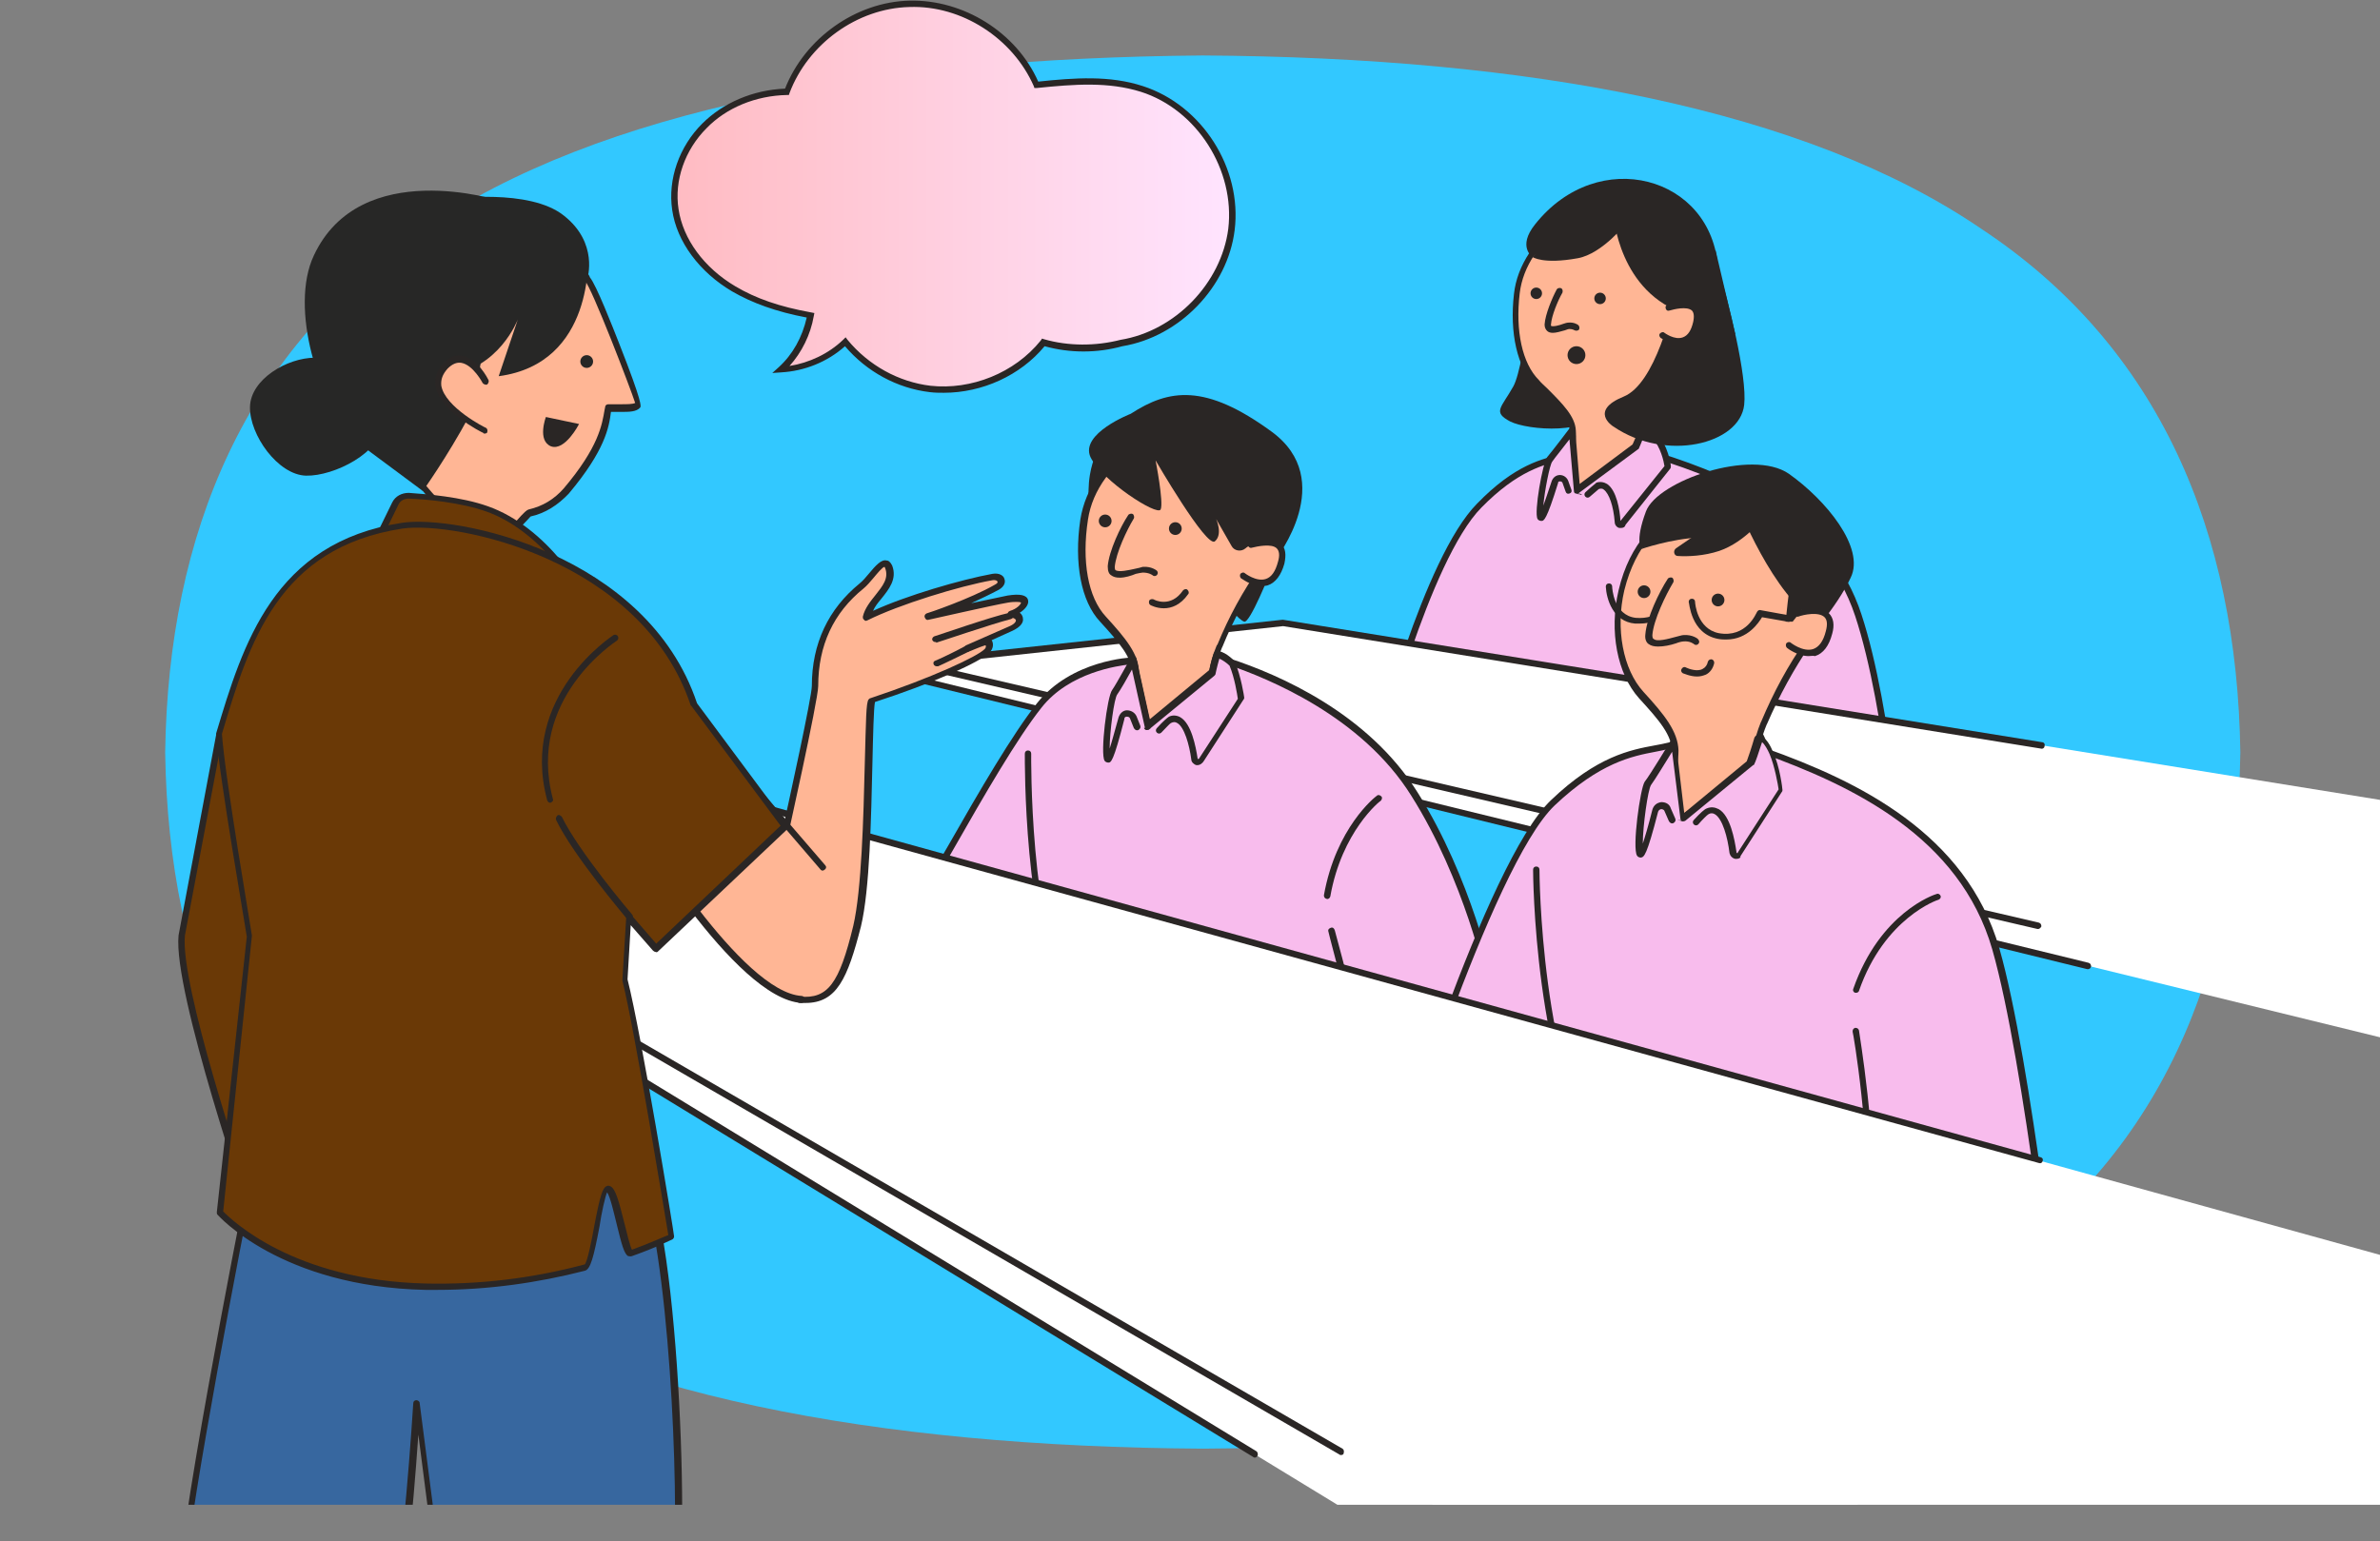 <?xml version="1.0" encoding="utf-8"?>
<!-- Generator: Adobe Illustrator 27.7.0, SVG Export Plug-In . SVG Version: 6.00 Build 0)  -->
<svg version="1.1" id="レイヤー_1" xmlns="http://www.w3.org/2000/svg" xmlns:xlink="http://www.w3.org/1999/xlink" x="0px"
	 y="0px" viewBox="0 0 373.2 241.7" style="enable-background:new 0 0 373.2 241.7;" xml:space="preserve">
<rect x="0" y="0" width="373.2" height="241.7" fill="#808080" stroke="none"/>
<style type="text/css">
	.ドロップシャドウ{fill:none;}
	.光彩_x0020_外側_x0020_5_x0020_pt{fill:none;}
	.青のネオン{fill:none;stroke:#8AACDA;stroke-width:7;stroke-linecap:round;stroke-linejoin:round;}
	.クロムハイライト{fill:url(#SVGID_1_);stroke:#FFFFFF;stroke-width:0.363;stroke-miterlimit:1;}
	.ジャイブ_GS{fill:#FFDD00;}
	.Alyssa_GS{fill:#A6D0E4;}
	.st0{fill:#32C8FF;}
	.st1{clip-path:url(#SVGID_00000161618198993990612360000014905006517976307609_);}
	.st2{fill:#F8BCED;}
	.st3{fill:#2A2625;}
	.st4{fill:#FFB695;}
	.st5{fill:#FFFFFF;}
	.st6{fill:#37679F;}
	.st7{fill:#6A3906;}
	.st8{fill:#272726;}
	.st9{fill:url(#SVGID_00000062892377577932612390000010096693189006860210_);}
</style>
<linearGradient id="SVGID_1_" gradientUnits="userSpaceOnUse" x1="-770.75" y1="-422.25" x2="-770.75" y2="-423.25">
	<stop  offset="0" style="stop-color:#656565"/>
	<stop  offset="0.618" style="stop-color:#1B1B1B"/>
	<stop  offset="0.629" style="stop-color:#545454"/>
	<stop  offset="0.983" style="stop-color:#3E3E3E"/>
</linearGradient>
<g>
	<path class="st0" d="M351.3,118c-0.5,34.4-12.6,63.5-40.6,82c-27.5,18.8-70.9,26.9-122.1,27.2c-51.2-0.3-94.6-8.4-122.1-27.2
		c-28-18.5-40.1-47.6-40.6-82c0.5-34.4,12.6-63.5,40.6-82C93.9,17.2,137.4,9.1,188.6,8.7c51.2,0.3,94.6,8.4,122.1,27.2
		C338.7,54.4,350.8,83.6,351.3,118z"/>
	<g>
		<defs>
			<rect id="SVGID_00000067214471805056735210000006364938612468019875_" x="-17.2" y="0.6" width="390.5" height="235.4"/>
		</defs>
		<clipPath id="SVGID_00000130642565054117272480000014330134338356443564_">
			<use xlink:href="#SVGID_00000067214471805056735210000006364938612468019875_"  style="overflow:visible;"/>
		</clipPath>
		<g style="clip-path:url(#SVGID_00000130642565054117272480000014330134338356443564_);">
			<g>
				<g>
					<path class="st2" d="M215.9,118.2c0,0,7.8-30.5,16.2-39s13.7-6.9,16.6-8.8s11.3-4.4,11,0.9c12.3,3.9,26.9,10.1,31.9,25.2
						c4.9,15.1,6.8,41.7,6.8,41.7"/>
					<path class="st3" d="M298.2,138.7c-0.3,0-0.5-0.2-0.5-0.5c0-0.3-1.9-26.8-6.8-41.6c-4.9-14.8-19.4-21-31.6-24.8
						c-0.2-0.1-0.4-0.3-0.3-0.5c0.1-1.1-0.2-1.8-1-2.2c-2.1-1.2-7.2,0.4-9.2,1.8c-1,0.6-2.1,0.9-3.5,1.2c-3.1,0.7-7.3,1.7-13,7.5
						c-8.2,8.3-15.9,38.5-16,38.8c-0.1,0.3-0.3,0.4-0.6,0.4c-0.3-0.1-0.4-0.3-0.4-0.6c0.3-1.2,7.9-30.7,16.3-39.2
						c5.9-6.1,10.3-7.1,13.5-7.8c1.3-0.3,2.4-0.5,3.2-1.1c2.3-1.5,7.6-3.3,10.3-1.8c0.7,0.4,1.4,1.2,1.5,2.7
						c12.3,3.9,26.9,10.3,31.8,25.4c4.9,14.9,6.8,41.6,6.8,41.9C298.8,138.4,298.6,138.7,298.2,138.7
						C298.3,138.7,298.3,138.7,298.2,138.7z"/>
				</g>
				<path class="st3" d="M241.1,38c0,0-1.9,19.2-3.8,22.6c-1.9,3.4-3.3,4-0.5,5.5c2.8,1.4,12.7,2.2,14.5-2.1
					C253,59.7,241.1,38,241.1,38z"/>
				<g>
					<g>
						<path class="st4" d="M245.7,34.1c-3.3,2.4-7.3,6.4-7.9,11.9c-0.6,5.5,0.3,11.1,3.2,14c2.9,3,5.5,5.2,5.7,7.6c0,0,0,0,0,0.1
							c0.2,3.5-1.4,5.6,0.8,9.3c2.8-1.7,3.8-2.9,3.8-2.9c6.9,1.3,9.3-0.9,9.3-0.9s-5.5-3-2.9-9.9c0-0.1,0.1-0.1,0.1-0.2
							c1.4-3.9,3.3-7.6,5.5-11c1.4-2.2,3.1-5.5,3.4-8.9C267.1,37.2,257.7,25.3,245.7,34.1z"/>
						<path class="st3" d="M247.5,77.5c-0.2,0-0.3-0.1-0.4-0.2c-1.6-2.6-1.3-4.5-1.1-6.5c0.1-0.9,0.2-1.9,0.2-3
							c-0.1-1.9-1.9-3.7-4.2-6c-0.4-0.4-0.9-0.9-1.3-1.3c-2.8-2.9-4-8.3-3.3-14.4c0.5-4.5,3.3-8.7,8.1-12.2l0,0
							c4.9-3.6,10.1-4.2,14.6-1.7c4.7,2.6,7.4,7.9,7.1,11.2c-0.3,3.5-2,6.9-3.5,9.1c-2.2,3.4-4,7-5.4,10.9l-0.1,0.2
							c-2.4,6.4,2.5,9.1,2.7,9.3c0.1,0.1,0.2,0.2,0.3,0.4c0,0.2,0,0.3-0.2,0.4c-0.1,0.1-2.6,2.3-9.4,1.1c-0.4,0.4-1.5,1.4-3.7,2.8
							C247.7,77.5,247.6,77.5,247.5,77.5z M254.2,31.5c-2.4,0-5.1,0.8-8.2,3l0,0c-4.6,3.4-7.2,7.3-7.7,11.5c-0.7,5.9,0.4,11,3,13.6
							c0.4,0.5,0.9,0.9,1.3,1.3c2.4,2.4,4.4,4.4,4.5,6.6c0.1,1.3-0.1,2.3-0.2,3.3c-0.2,1.8-0.4,3.4,0.7,5.4c1.9-1.2,2.9-2.1,3.2-2.4
							c0.2-0.2,0.3-0.3,0.6-0.3c4.7,0.9,7.2,0.1,8.3-0.5c-1.4-1.1-4.6-4.4-2.5-10l0.1-0.2c1.5-3.9,3.3-7.7,5.5-11.1
							c1.4-2.1,3.1-5.4,3.3-8.7c0.2-3.1-2.4-7.9-6.6-10.3C258.1,32.1,256.3,31.5,254.2,31.5z M245.7,34.1L245.7,34.1L245.7,34.1z"/>
					</g>
					<g>
						<path class="st4" d="M244.5,45.7c-0.7,1.1-1.8,3.7-1.9,5.2c-0.1,1.6,2.5,0.3,3.3,0.3s1.2,0.3,1.2,0.3"/>
						<path class="st3" d="M243.5,52.2c-0.4,0-0.7-0.1-0.9-0.3c-0.2-0.2-0.4-0.5-0.4-1c0.1-1.6,1.2-4.2,1.9-5.5
							c0.1-0.2,0.4-0.3,0.7-0.2c0.2,0.1,0.3,0.4,0.2,0.7c-0.7,1.2-1.7,3.6-1.8,5c0,0.1,0,0.2,0,0.2c0.3,0.2,1.4-0.1,1.9-0.3
							c0.3-0.1,0.6-0.2,0.8-0.2c0.9-0.1,1.5,0.3,1.6,0.4c0.2,0.2,0.2,0.5,0.1,0.7c-0.2,0.2-0.5,0.2-0.7,0.1c0,0-0.3-0.2-0.8-0.2
							c-0.2,0-0.4,0.1-0.7,0.2C244.7,52,244,52.2,243.5,52.2z"/>
					</g>
					<circle class="st3" cx="250.9" cy="46.8" r="0.9"/>
					<circle class="st3" cx="240.9" cy="46" r="0.9"/>
					<path class="st3" d="M255,36.2l-7-1.5l-7.7,5.6c0,0-2.4-1.6,0.4-5.1c9.9-12.5,27.8-7.6,28.7,6.9c-1.8,4.1-6.4,9.7-6.4,9.7
						s5.2-6.4,0.9-10.5S255,36.2,255,36.2z"/>
					<path class="st3" d="M253,33.7c0,0,0.8,12.3,11.5,15.6c0,0,3.9-6.1,3.1-8.2S253,33.7,253,33.7z"/>
					<path class="st3" d="M255.1,34.9c0,0-3.8,4.9-7.7,5.6c-5.5,1-7.1-0.2-7.1-0.2l9.6-9.2L255.1,34.9z"/>
				</g>
				<circle class="st3" cx="247.2" cy="55.7" r="1.4"/>
				<polygon class="st3" points="272.1,52.4 269,39.2 266.2,42.6 269.8,53.6 				"/>
				<g>
					<path class="st2" d="M246.1,77.1l-0.5-1.4c-0.3-0.8-1.4-0.8-1.7,0c-0.8,2.5-1.9,6-2.2,5.5c-0.4-0.7,0.8-8.3,1.5-9.1
						s3.5-4.5,3.5-4.5l0.8,9.4l9.2-6.8c0,0,0.8-1.8,1.2-3.1c0.9,0,1.6,1.4,1.6,1.4c1.7,1.8,2.1,4.8,2.1,4.8l-7,8.8
						c-0.3,0.4-0.9,0.2-0.9-0.2c-0.2-2.2-0.9-6.3-3.1-5.6c-0.3,0.1-1.6,1.4-1.6,1.4"/>
					<path class="st3" d="M254.2,82.8c-0.1,0-0.2,0-0.3,0c-0.4-0.1-0.7-0.5-0.7-0.9c-0.2-2.6-0.9-4.5-1.7-5.1
						c-0.2-0.2-0.5-0.2-0.8-0.1c-0.1,0.1-0.8,0.7-1.4,1.2c-0.2,0.2-0.5,0.2-0.7,0c-0.2-0.2-0.2-0.5,0-0.7c1.4-1.3,1.7-1.4,1.7-1.5
						c0.6-0.2,1.2-0.1,1.7,0.2c1.5,1,2,4.1,2.1,5.8l6.9-8.6c-0.1-0.7-0.6-3-1.9-4.4c0,0-0.1-0.1-0.1-0.1c-0.1-0.3-0.5-0.8-0.9-1
						c-0.5,1.3-1.1,2.7-1.1,2.7c0,0.1-0.1,0.1-0.2,0.2l-9.2,6.8c-0.1,0.1-0.3,0.1-0.5,0.1s-0.3-0.2-0.3-0.4l-0.7-8.1
						c-0.9,1.2-2.3,2.9-2.7,3.5c-0.4,0.5-1.2,4.6-1.4,6.9c0.3-0.8,0.7-2,1.3-3.8c0.2-0.6,0.7-1,1.3-1c0,0,0,0,0,0
						c0.6,0,1.1,0.4,1.3,0.9l0.5,1.4c0.1,0.3,0,0.5-0.3,0.6c-0.3,0.1-0.5,0-0.6-0.3l-0.5-1.4c-0.1-0.2-0.3-0.2-0.4-0.2
						c-0.1,0-0.3,0-0.3,0.3c-1.8,5.8-2.2,5.9-2.6,5.9c-0.2,0-0.5-0.1-0.6-0.3c-0.6-1,0.8-8.8,1.5-9.7c0.7-0.8,3.5-4.5,3.5-4.5
						c0.1-0.2,0.3-0.2,0.5-0.2c0.2,0.1,0.3,0.2,0.4,0.4l0.7,8.5l8.3-6.2c0.2-0.4,0.8-1.8,1.2-3c0.1-0.2,0.3-0.3,0.5-0.3
						c1.1,0,1.9,1.3,2.1,1.6c1.8,1.9,2.2,4.9,2.2,5.1c0,0.1,0,0.3-0.1,0.4l-7,8.8C254.8,82.7,254.5,82.8,254.2,82.8z"/>
				</g>
				<path class="st3" d="M265.5,41.1c1.8-0.6,3.4-1,3.9,0.8c1.6,5.3,4.6,17.1,4.1,21.6c-0.7,6.2-12.3,9-20.5,3.4
					c-0.2-0.1-3.8-2.5,1.6-4.7c4.9-2,7.7-13.5,8.7-18.5C263.5,42.5,264.4,41.5,265.5,41.1L265.5,41.1z"/>
				<g>
					<path class="st4" d="M261.8,48.1c0,0,5.4-1.9,4.3,2.4c-1.2,5.1-5.4,2-5.4,2"/>
					<path class="st3" d="M263.3,54c-1.5,0-2.8-1-2.9-1c-0.2-0.2-0.3-0.5-0.1-0.7c0.2-0.2,0.5-0.3,0.7-0.1c0,0,1.6,1.2,2.9,0.7
						c0.8-0.3,1.3-1.1,1.6-2.4c0.2-0.9,0.1-1.5-0.2-1.8c-0.8-0.7-2.8-0.2-3.5,0c-0.3,0.1-0.5,0-0.6-0.3c-0.1-0.3,0-0.5,0.3-0.6
						c0.3-0.1,3.1-1.1,4.5,0.2c0.7,0.6,0.8,1.5,0.5,2.8c-0.4,1.7-1.2,2.8-2.3,3.2C264,53.9,263.7,54,263.3,54z"/>
				</g>
				<polygon class="st5" points="142.6,106.2 399.8,169.2 416.8,136.7 201.1,101.9 142.6,104 				"/>
				<path class="st3" d="M327.4,152c0,0-0.1,0-0.1,0l-184.8-45.3c-0.2-0.1-0.4-0.3-0.4-0.5l0-2.2c0-0.3,0.2-0.5,0.5-0.5l58.5-2.1
					l127.3,20.5c0.3,0,0.5,0.3,0.4,0.6c0,0.3-0.3,0.5-0.6,0.4L201,102.4l-57.9,2.1l0,1.4L327.5,151c0.3,0.1,0.4,0.3,0.4,0.6
					C327.8,151.9,327.6,152,327.4,152z"/>
				<polygon class="st5" points="142.6,104 390.1,161.6 416.9,132.5 201.2,97.7 				"/>
				<path class="st3" d="M319.6,145.7c0,0-0.1,0-0.1,0l-177-41.2c-0.2-0.1-0.4-0.3-0.4-0.5s0.2-0.4,0.4-0.5l58.6-6.3
					c0,0,0.1,0,0.1,0l119,19.2c0.3,0,0.5,0.3,0.4,0.6c0,0.3-0.3,0.5-0.6,0.4L201.2,98.2l-55.6,6l174.1,40.5c0.3,0.1,0.4,0.3,0.4,0.6
					C320,145.5,319.8,145.7,319.6,145.7z"/>
				<path class="st3" d="M266.4,102.1c-0.1,0-0.3-0.1-0.4-0.2c0,0-0.9-1-2.9-0.4c-0.3,0.1-0.5-0.1-0.6-0.4c-0.1-0.3,0.1-0.5,0.4-0.6
					c2.7-0.7,3.8,0.7,3.9,0.8c0.2,0.2,0.1,0.5-0.1,0.7C266.7,102.1,266.6,102.1,266.4,102.1z"/>
				<g>
					<g>
						<path class="st3" d="M199.2,89.7c0,0-3.2,8.1-4.1,7.8c-0.9-0.3-2.9-2.8-3-3.1s2-6.2,2-6.2L199.2,89.7z"/>
						<path class="st3" d="M170.9,82c0,0-0.5-4.5,0-7.5c0.9-5.3,3.2-5.2,3.2-5.2l0.6,6.5L170.9,82z"/>
						<g>
							<g>
								<path class="st4" d="M179.1,68.8c-3.7,2.5-8.3,6.7-9.2,12.8c-0.9,6.1-0.2,12.2,2.9,15.6c3.1,3.4,5,5.7,5.1,8.4
									c0,2.7-1.3,7.4-1.3,7.4l3.1,0.9l11.8-0.2c0,0-3.6-4.8-0.5-12.2c0-0.1,0.1-0.1,0.1-0.2c1.7-4.2,3.9-8.2,6.5-11.9
									c1.7-2.4,3.7-6,4.1-9.7C202.6,73,192.7,59.5,179.1,68.8z"/>
								<path class="st3" d="M179.8,114.4c0,0-0.1,0-0.1,0l-3.1-0.9c-0.3-0.1-0.4-0.3-0.3-0.6c0,0,1.3-4.7,1.2-7.3
									c0-2.5-1.9-4.7-5-8.1c-3-3.2-4.1-9.2-3.1-16c0.8-5,3.9-9.4,9.4-13.1l0,0c5.5-3.8,11.2-4.2,16.1-1.3
									c5.1,3.1,7.8,8.9,7.4,12.6c-0.4,3.8-2.5,7.5-4.2,9.9c-2.5,3.6-4.7,7.6-6.4,11.8l-0.1,0.2c-2.9,7.1,0.3,11.5,0.4,11.7
									c0.1,0.2,0.1,0.4,0,0.5s-0.3,0.3-0.4,0.3L179.8,114.4C179.8,114.4,179.8,114.4,179.8,114.4z M177.3,112.6l2.6,0.7l10.9-0.2
									c-0.9-1.7-2.5-6,0-11.9l0.1-0.1c1.8-4.4,4-8.4,6.6-12.1c1.6-2.3,3.6-5.8,4-9.5c0.4-3.4-2.3-8.9-6.9-11.7
									c-3.2-1.9-8.4-3.3-15,1.3l0,0c-5.2,3.6-8.3,7.7-9,12.4c-1,6.5,0,12.2,2.8,15.2c3.1,3.4,5.2,5.9,5.2,8.8
									C178.5,107.8,177.6,111.3,177.3,112.6z"/>
							</g>
							<g>
								<path class="st4" d="M177.3,81c-1.1,1.7-2.9,5.5-3.1,7.8c-0.2,2.4,3.8,0.7,5,0.6c1.2-0.1,1.8,0.5,1.8,0.5"/>
								<path class="st3" d="M175.6,90.6c-0.6,0-1-0.1-1.4-0.4c-0.3-0.2-0.5-0.6-0.5-1.4c0.2-2.4,2-6.2,3.2-8
									c0.1-0.2,0.5-0.3,0.7-0.2c0.2,0.1,0.3,0.5,0.2,0.7c-1.1,1.8-2.8,5.4-3,7.6c0,0.4,0.1,0.5,0.1,0.5c0.5,0.4,2.2,0,3.1-0.2
									c0.5-0.1,0.9-0.2,1.2-0.3c1.4-0.1,2.2,0.6,2.2,0.6c0.2,0.2,0.2,0.5,0,0.7c-0.2,0.2-0.5,0.2-0.7,0c0,0-0.5-0.4-1.5-0.4
									c-0.2,0-0.6,0.1-1.1,0.2C177.4,90.3,176.4,90.6,175.6,90.6z"/>
							</g>
							<circle class="st3" cx="184.3" cy="82.9" r="1"/>
							<circle class="st3" cx="173.3" cy="81.7" r="1"/>
						</g>
						<path class="st3" d="M177.3,64.9c0,0-8,3.1-6.3,6.8c1.8,3.7,10.5,9.3,11,8.2s-0.8-7.7-0.8-7.7s8,13.8,9.3,12.7
							c1.3-1.1,0.2-3.5,0.2-3.5l2.4,4.2c0.4,0.8,1.5,1,2.2,0.4l0,0c1-0.9,2.5-0.8,3.5,0.1l0.6,0.6l0.7,0.9c0,0,9.7-12.3-0.7-19.9
							S183.3,61,177.3,64.9z"/>
						<g>
							<path class="st4" d="M196.2,85.5c0,0,6-1.9,4.7,2.8c-1.5,5.6-6,2-6,2"/>
							<path class="st3" d="M197.8,91.9c-1.7,0-3.1-1.2-3.2-1.2c-0.2-0.2-0.2-0.5-0.1-0.7c0.2-0.2,0.5-0.3,0.7-0.1
								c0,0,1.8,1.4,3.3,0.9c0.9-0.3,1.5-1.2,1.9-2.7c0.3-1,0.2-1.7-0.2-2.1c-0.8-0.8-3.1-0.3-3.9-0.1c-0.3,0.1-0.5-0.1-0.6-0.3
								c-0.1-0.3,0.1-0.5,0.3-0.6c0.3-0.1,3.4-1,4.9,0.3c0.7,0.7,0.8,1.7,0.5,3.1c-0.5,1.8-1.4,3-2.6,3.4
								C198.5,91.9,198.1,91.9,197.8,91.9z"/>
						</g>
					</g>
					<g>
						<path class="st2" d="M137.1,152.2c7.4-10.4,18.6-32.8,25.6-41.7c5.3-6.7,14.7-7.1,14.7-7.1l2.3,10.3l12.7-10.2
							c4.6,1.5,20.6,7.2,29.2,20.8s11.8,29.2,11.8,29.2c5.4,18.4-5.2,29.5-9.8,34.8"/>
						<path class="st3" d="M223.6,188.9c-0.1,0-0.2,0-0.3-0.1c-0.2-0.2-0.2-0.5,0-0.7l0.5-0.6c4.6-5.3,14.3-16.3,9.2-33.7
							c0-0.2-3.3-15.7-11.7-29c-7.8-12.5-22.5-18.4-28.6-20.5l-12.5,10.1c-0.1,0.1-0.3,0.1-0.5,0.1c-0.2-0.1-0.3-0.2-0.3-0.4
							l-2.2-9.9c-1.8,0.2-9.5,1.2-13.9,6.8c-3.8,4.8-8.9,13.6-13.8,22.2c-4.1,7.2-8.4,14.7-11.8,19.4c-0.2,0.2-0.5,0.3-0.7,0.1
							c-0.2-0.2-0.3-0.5-0.1-0.7c3.4-4.7,7.6-12.2,11.8-19.4c4.9-8.6,10.1-17.5,13.9-22.3c5.4-6.8,14.7-7.2,15.1-7.2
							c0.2,0,0.5,0.2,0.5,0.4l2.1,9.6l12.1-9.7c0.1-0.1,0.3-0.1,0.5-0.1c7.6,2.5,21.6,8.5,29.4,21c8.5,13.5,11.8,29.2,11.8,29.3
							c5.2,18-4.7,29.2-9.4,34.6l-0.5,0.6C223.9,188.8,223.8,188.9,223.6,188.9z"/>
					</g>
					<g>
						<path class="st2" d="M178.2,114l-0.6-1.5c-0.4-0.9-1.6-0.8-1.9,0.1c-0.8,2.9-1.9,6.9-2.2,6.4c-0.5-0.8,0.4-9.5,1.2-10.5
							c0.7-1,2.9-5,2.9-5l2.3,10.3l10.1-8.3c0,0,0.3-1.2,0.7-2.8c1.1-0.1,2.4,1.3,2.4,1.3c1,2.2,1.4,5.6,1.4,5.6l-6.2,9.6
							c-0.3,0.5-1,0.3-1.1-0.2c-0.3-2.5-1.4-7.2-3.9-6.2c-0.3,0.1-1.7,1.6-1.7,1.6"/>
						<path class="st3" d="M187.8,120c-0.1,0-0.2,0-0.2,0c-0.4-0.1-0.8-0.5-0.8-0.9c-0.3-2.3-1.1-5.1-2.2-5.7c-0.3-0.2-0.6-0.2-1,0
							c-0.2,0.1-0.9,0.9-1.5,1.5c-0.2,0.2-0.5,0.2-0.7,0c-0.2-0.2-0.2-0.5,0-0.7c1-1.1,1.6-1.6,1.9-1.8c0.6-0.3,1.3-0.2,1.8,0.1
							c1.7,1,2.4,4.5,2.7,6.5c0.1,0.1,0.1,0,0.2,0l6.1-9.4c-0.1-0.7-0.5-3.3-1.3-5.2c-0.4-0.4-1.1-0.9-1.6-1.1
							c-0.4,1.4-0.6,2.4-0.6,2.4c0,0.1-0.1,0.2-0.2,0.3l-10.1,8.3c-0.1,0.1-0.3,0.1-0.5,0.1c-0.2-0.1-0.3-0.2-0.3-0.4l-2-9
							c-0.7,1.3-1.8,3.2-2.3,3.9c-0.5,0.6-1.2,5.9-1.2,8.5c0.3-0.9,0.7-2.4,1.4-4.9c0.2-0.6,0.7-1.1,1.3-1.1c0.6,0,1.2,0.3,1.5,0.9
							l0.6,1.5c0.1,0.3,0,0.5-0.3,0.7c-0.3,0.1-0.5,0-0.7-0.3l-0.6-1.5c-0.1-0.3-0.4-0.3-0.5-0.3s-0.4,0-0.4,0.4
							c-1.7,6.7-2.1,6.8-2.5,6.8c-0.2,0-0.5-0.1-0.6-0.3c-0.7-1.1,0.4-10.1,1.2-11.1c0.7-1,2.8-4.9,2.9-5c0.1-0.2,0.3-0.3,0.5-0.3
							c0.2,0,0.4,0.2,0.4,0.4l2.1,9.5l9.3-7.7c0.1-0.4,0.3-1.4,0.7-2.6c0.1-0.2,0.2-0.3,0.4-0.4c1.2-0.1,2.6,1.3,2.8,1.5
							c0,0,0.1,0.1,0.1,0.1c1,2.3,1.5,5.6,1.5,5.7c0,0.1,0,0.2-0.1,0.3l-6.2,9.6C188.5,119.8,188.1,120,187.8,120z"/>
					</g>
					<path class="st3" d="M167.4,157.5c-0.2,0-0.3-0.1-0.4-0.3c-6.5-11.5-6.3-37.9-6.3-39c0-0.3,0.2-0.5,0.5-0.5c0,0,0,0,0,0
						c0.3,0,0.5,0.2,0.5,0.5c0,0.3-0.3,27.2,6.1,38.5c0.1,0.2,0.1,0.5-0.2,0.7C167.5,157.5,167.5,157.5,167.4,157.5z"/>
					<g>
						<path class="st2" d="M216.2,125.3c0,0-6.2,4.8-8.1,15.3"/>
						<path class="st3" d="M208.1,141C208.1,141,208,141,208.1,141c-0.4-0.1-0.5-0.3-0.5-0.6c1.9-10.6,8-15.4,8.3-15.6
							c0.2-0.2,0.5-0.1,0.7,0.1c0.2,0.2,0.1,0.5-0.1,0.7c-0.1,0-6.1,4.8-7.9,15C208.5,140.9,208.3,141,208.1,141z"/>
					</g>
					<g>
						<path class="st2" d="M208.7,146c0,0,6.5,24.1,7,29.3"/>
						<path class="st3" d="M215.7,175.8c-0.3,0-0.5-0.2-0.5-0.5c-0.4-5.1-6.9-28.9-6.9-29.2c-0.1-0.3,0.1-0.5,0.4-0.6
							c0.3-0.1,0.5,0.1,0.6,0.4c0.3,1,6.5,24.2,7,29.4C216.2,175.6,216,175.8,215.7,175.8C215.7,175.8,215.7,175.8,215.7,175.8z"/>
					</g>
				</g>
				<g>
					<path class="st2" d="M217.8,186.2c0,0,15.4-50.7,25.7-60.4s16.5-7.6,20-9.7s13.5-4.7,12.9,1.5c14.4,5.1,31.4,13.1,36.6,31.1
						c5.2,18,9.9,62.7,9.9,62.7"/>
					<path class="st3" d="M322.8,211.9c-0.3,0-0.5-0.2-0.5-0.4c0-0.4-4.8-44.8-9.9-62.6c-5.1-17.7-22-25.7-36.2-30.8
						c-0.2-0.1-0.4-0.3-0.3-0.5c0.1-1.3-0.2-2.2-1.1-2.7c-2.4-1.5-8.3,0-11.1,1.7c-1.1,0.7-2.5,1-4.1,1.3c-3.7,0.7-8.7,1.7-15.8,8.4
						c-10,9.5-25.4,59.6-25.5,60.1c-0.1,0.3-0.4,0.4-0.6,0.3c-0.3-0.1-0.4-0.4-0.3-0.6c0.6-2.1,15.6-50.9,25.8-60.6
						c7.2-6.9,12.5-7.9,16.3-8.6c1.6-0.3,2.8-0.5,3.8-1.1c2.6-1.6,9.1-3.6,12.1-1.7c0.8,0.5,1.6,1.4,1.6,3.3
						c14.3,5.1,31.3,13.3,36.5,31.3c5.1,17.8,9.9,62.3,9.9,62.7C323.3,211.7,323.1,211.9,322.8,211.9
						C322.8,211.9,322.8,211.9,322.8,211.9z"/>
				</g>
				<g>
					<g>
						<path class="st4" d="M264,79.2c-3.9,2.7-7.9,6.1-9.7,13.4c-1.5,6.3-0.2,12.8,3.1,16.4c3.3,3.6,5.3,6,5.3,8.9
							c0,2.8-1.3,7.8-1.3,7.8s-1.8-1-1.6-0.9c1.7,0.4,2.5,3.3,4.2,3.5c9.1-6.3,13.1-1.8,13.1-1.8s-3.8-5-0.5-12.9
							c0-0.1,0.1-0.2,0.1-0.2c1.8-4.4,4.1-8.6,6.8-12.5c1.8-2.5,3.9-6.3,4.3-10.2C288.6,83.7,278.2,69.5,264,79.2z"/>
						<path class="st3" d="M263.9,128.8C263.9,128.8,263.9,128.8,263.9,128.8c-1.1-0.1-1.8-1.1-2.5-2c-0.3-0.4-0.6-0.7-0.8-1
							c-1.4-0.8-1.4-0.8-1.3-1.2c0.1-0.2,0.3-0.4,0.6-0.3c0.5,0.1,0.8,0.3,1.2,0.7c0.4-1.4,1.2-4.9,1.1-7c0-2.7-2-5-5.2-8.5
							c-3.4-3.8-4.7-10.5-3.2-16.9c1.8-7.7,6.1-11.1,9.9-13.7l0,0c5.8-3.9,11.8-4.4,16.9-1.4c5.3,3.2,8.2,9.4,7.7,13.2
							c-0.5,4-2.6,7.9-4.4,10.4c-2.6,3.8-4.9,8-6.8,12.4l-0.1,0.2c-3.1,7.5,0.4,12.3,0.4,12.4c0.2,0.2,0.1,0.5-0.1,0.7
							c-0.2,0.2-0.5,0.1-0.7,0c-0.2-0.2-3.9-4-12.5,1.9C264.1,128.7,264,128.8,263.9,128.8z M261.9,125.8c0.1,0.1,0.2,0.3,0.3,0.4
							c0.5,0.7,1,1.4,1.6,1.5c6-4.1,9.9-3.6,11.9-2.8c-0.9-2.2-1.8-6.2,0.4-11.6l0.1-0.2c1.9-4.5,4.2-8.8,6.9-12.6
							c1.7-2.4,3.8-6.1,4.2-10c0.4-3.6-2.4-9.3-7.3-12.3c-3.3-2-8.8-3.4-15.8,1.3c0,0,0,0,0,0c-3.7,2.5-7.7,5.8-9.5,13.1
							c-1.4,6-0.2,12.4,3,15.9c3.3,3.6,5.4,6.2,5.5,9.2C263.2,120.7,262,125.4,261.9,125.8z M264,79.2L264,79.2L264,79.2z"/>
					</g>
					<circle class="st3" cx="269.4" cy="94.1" r="1"/>
					<circle class="st3" cx="257.8" cy="92.8" r="1"/>
					<path class="st3" d="M274.6,82l-8-2l-9.2,6.1c0,0-1.1-1.1,0.7-5.9s16.6-9.9,22.4-5.9c5.8,4.1,12,11.6,9.7,16.3
						c-2.2,4.7-6.9,9.8-6.9,9.8s6.3-7.2,1.5-12.1C280,83.2,274.6,82,274.6,82z"/>
					<path class="st3" d="M272.4,79c0,0,5.6,14.6,12.7,18.6c0,0,4.8-6.9,3.9-9.4C288.1,85.8,272.4,79,272.4,79z"/>
					<g>
						<path class="st4" d="M282,96.1c0,0,6.3-2,4.9,2.9c-1.6,5.9-6.3,2.1-6.3,2.1"/>
						<path class="st3" d="M283.6,102.9c-1.7,0-3.3-1.2-3.4-1.3c-0.2-0.2-0.2-0.5-0.1-0.7c0.2-0.2,0.5-0.3,0.7-0.1
							c0,0,1.9,1.5,3.5,1c0.9-0.3,1.6-1.2,2-2.8c0.3-1.1,0.2-1.8-0.2-2.2c-0.9-0.9-3.3-0.4-4.1-0.1c-0.3,0.1-0.5-0.1-0.6-0.3
							c-0.1-0.3,0.1-0.5,0.3-0.6c0.4-0.1,3.6-1.1,5.1,0.4c0.7,0.7,0.9,1.8,0.5,3.2c-0.5,1.9-1.4,3.1-2.7,3.5
							C284.3,102.8,284,102.9,283.6,102.9z"/>
					</g>
					<path class="st3" d="M280.8,91.2c-0.2,0.3-0.8,6.3-0.8,6.3l1.1,0l3.3-4.2L280.8,91.2z"/>
					<path class="st3" d="M274.8,80.5c0,0-3.8,3.6-8.3,3.8c-4.5,0.2-9.1,1.8-9.1,1.8L269,75.8L274.8,80.5z"/>
					<path class="st3" d="M276.7,81c0,0-3,4-7.1,5.4c-2.4,0.8-4.9,0.9-6.5,0.8c-0.6,0-0.8-0.8-0.3-1.2l5.4-3.7
						C268.2,82.3,273.8,78.1,276.7,81z"/>
				</g>
				<g>
					<path class="st4" d="M264.2,105.2c0,0,3.4,1.6,4.1-1.2"/>
					<path class="st3" d="M266.1,106.1c-1.1,0-2.1-0.5-2.2-0.5c-0.2-0.1-0.4-0.4-0.2-0.7c0.1-0.2,0.4-0.4,0.7-0.2
						c0.4,0.2,1.8,0.7,2.6,0.2c0.4-0.2,0.7-0.6,0.8-1.1c0.1-0.3,0.3-0.4,0.6-0.4c0.3,0.1,0.4,0.3,0.4,0.6c-0.2,0.9-0.7,1.5-1.3,1.8
						C267,106,266.6,106.1,266.1,106.1z"/>
				</g>
				<path class="st3" d="M257.1,97.8c-0.2,0-0.5,0-0.7,0c-3.5-0.3-4.5-3.9-4.6-5.8c0-0.3,0.2-0.5,0.5-0.5c0.3,0,0.5,0.2,0.5,0.5
					c0,0.2,0.2,4.5,3.7,4.9c3.6,0.3,5.3-2.2,5.3-2.4c0.1-0.2,0.5-0.3,0.7-0.2c0.2,0.1,0.3,0.5,0.2,0.7
					C262.6,95,260.9,97.8,257.1,97.8z"/>
				<path class="st3" d="M270.7,100.3c-0.4,0-0.8,0-1.3-0.1c-4.3-0.8-4.5-5.7-4.6-5.8c0-0.3,0.2-0.5,0.5-0.5c0.3,0,0.5,0.2,0.5,0.5
					c0,0.2,0.3,4.2,3.7,4.9c4.4,0.8,5.9-3.2,6-3.3c0.1-0.2,0.3-0.4,0.6-0.3l4.4,0.8c0.3,0,0.5,0.3,0.4,0.6c0,0.3-0.3,0.5-0.6,0.4
					l-4-0.7C275.8,97.6,274.1,100.3,270.7,100.3z"/>
				<g>
					<path class="st4" d="M261.9,91.1c-1.2,1.8-3.1,5.9-3.4,8.5c-0.2,2.5,4.2,0.7,5.4,0.6c1.2-0.1,2,0.5,2,0.5"/>
					<path class="st3" d="M260,101.4c-0.6,0-1.1-0.1-1.5-0.4c-0.3-0.2-0.6-0.7-0.5-1.5c0.2-2.6,2.2-6.7,3.5-8.7
						c0.1-0.2,0.5-0.3,0.7-0.2c0.2,0.1,0.3,0.5,0.2,0.7c-1.2,2-3.1,5.9-3.3,8.3c0,0.4,0.1,0.6,0.2,0.6c0.5,0.5,2.3,0,3.4-0.3
						c0.5-0.1,1-0.3,1.3-0.3c1.4-0.1,2.3,0.6,2.3,0.7c0.2,0.2,0.2,0.5,0,0.7c-0.2,0.2-0.5,0.2-0.7,0c0,0-0.6-0.5-1.6-0.4
						c-0.2,0-0.7,0.1-1.2,0.3C261.9,101.2,260.9,101.4,260,101.4z"/>
				</g>
				<g>
					<path class="st2" d="M262.2,128.5l-0.7-1.6c-0.4-0.9-1.7-0.8-2,0.1c-0.8,3.1-2,7.3-2.3,6.7c-0.5-0.8,0.5-10,1.2-11.1
						c0.8-1.1,4-6.4,4-6.4l1.4,11.9l10.6-8.7c0,0,0.8-2.2,1.3-3.8c1.1-0.1,2,2.3,2,2.3c1.1,2.3,1.5,5.9,1.5,5.9l-6.5,10.1
						c-0.3,0.5-1,0.3-1.1-0.2c-0.4-2.6-1.5-7.6-4.1-6.5c-0.3,0.1-1.8,1.7-1.8,1.7"/>
					<path class="st3" d="M272.3,134.7c-0.1,0-0.2,0-0.2,0c-0.5-0.1-0.8-0.5-0.9-0.9c-0.3-2.5-1.1-5.4-2.3-6.1c-0.3-0.2-0.7-0.2-1,0
						c-0.2,0.1-1,0.9-1.6,1.6c-0.2,0.2-0.5,0.2-0.7,0c-0.2-0.2-0.2-0.5,0-0.7c1-1.1,1.7-1.7,2-1.8c0.7-0.3,1.3-0.2,1.9,0.1
						c1.8,1,2.5,4.7,2.8,6.8c0,0,0,0.1,0.1,0.1c0.1,0,0.1,0,0.1-0.1l6.4-9.9c-0.1-0.7-0.6-3.6-1.4-5.5c-0.3-0.7-0.8-1.6-1.2-1.9
						c-0.5,1.6-1.1,3.3-1.2,3.4c0,0.1-0.1,0.2-0.2,0.2l-10.6,8.7c-0.1,0.1-0.3,0.1-0.5,0.1c-0.2-0.1-0.3-0.2-0.3-0.4l-1.3-10.5
						c-1,1.6-2.7,4.4-3.3,5.2c-0.5,0.7-1.3,6.5-1.3,9.2c0.3-0.9,0.8-2.5,1.5-5.3c0.2-0.7,0.7-1.1,1.4-1.2c0.7,0,1.3,0.3,1.5,1
						l0.7,1.6c0.1,0.3,0,0.5-0.3,0.7c-0.3,0.1-0.5,0-0.7-0.3l-0.7-1.6c-0.1-0.3-0.5-0.3-0.5-0.3c-0.1,0-0.4,0.1-0.5,0.4
						c-1.8,7-2.2,7.1-2.7,7.2c-0.2,0-0.5-0.1-0.6-0.3c-0.8-1.2,0.5-10.6,1.2-11.6c0.8-1,4-6.3,4-6.3c0.1-0.2,0.3-0.3,0.5-0.2
						c0.2,0,0.4,0.2,0.4,0.4l1.3,11l9.8-8.1c0.2-0.5,0.8-2.3,1.2-3.7c0.1-0.2,0.2-0.3,0.4-0.4c1.4-0.1,2.3,2.1,2.5,2.6
						c1.1,2.3,1.5,5.8,1.5,6c0,0.1,0,0.2-0.1,0.3l-6.5,10.1C273,134.5,272.7,134.7,272.3,134.7z"/>
				</g>
				<path class="st3" d="M251.4,184c-0.2,0-0.3-0.1-0.4-0.2c-10.5-15.4-10.6-47.1-10.6-47.4c0-0.3,0.2-0.5,0.5-0.5c0,0,0,0,0,0
					c0.3,0,0.5,0.2,0.5,0.5c0,0.3,0.1,31.7,10.4,46.8c0.2,0.2,0.1,0.5-0.1,0.7C251.6,184,251.5,184,251.4,184z"/>
				<g>
					<path class="st2" d="M303.8,140.6c0,0-8.6,2.7-12.8,14.6"/>
					<path class="st3" d="M291.1,155.7c-0.1,0-0.1,0-0.2,0c-0.3-0.1-0.4-0.4-0.3-0.6c4.2-12,12.7-14.8,13.1-14.9
						c0.3-0.1,0.5,0.1,0.6,0.3c0.1,0.3-0.1,0.5-0.3,0.6c-0.1,0-8.5,2.8-12.5,14.3C291.5,155.5,291.3,155.7,291.1,155.7z"/>
				</g>
				<g>
					<path class="st2" d="M291.1,161.6c0,0,2.9,17.1,2,27.5"/>
					<path class="st3" d="M293,189.6C293,189.6,293,189.6,293,189.6c-0.3,0-0.5-0.3-0.5-0.5c0.9-10.2-1.9-27.2-2-27.3
						c0-0.3,0.1-0.5,0.4-0.6c0.3,0,0.5,0.1,0.6,0.4c0,0.2,2.9,17.3,2,27.6C293.5,189.4,293.3,189.6,293,189.6z"/>
				</g>
				<polygon class="st5" points="41.9,133.6 239.7,254.3 344.9,216.8 105.5,130 				"/>
				<path class="st3" d="M196.8,228.6c-0.1,0-0.2,0-0.3-0.1L41.7,134.1c-0.2-0.1-0.3-0.3-0.2-0.5c0.1-0.2,0.2-0.4,0.5-0.4l63.6-3.7
					c0.1,0,0.1,0,0.2,0L287,195.2c0.3,0.1,0.4,0.4,0.3,0.6c-0.1,0.3-0.4,0.4-0.6,0.3l-181.2-65.7L43.6,134L197,227.6
					c0.2,0.1,0.3,0.5,0.2,0.7C197.1,228.5,196.9,228.6,196.8,228.6z"/>
				<polygon class="st5" points="38.6,128 283.7,270.2 452.8,271 428.8,212.2 104.7,122.5 				"/>
				<path class="st3" d="M210.3,228.2c-0.1,0-0.2,0-0.3-0.1L38.4,128.5c-0.2-0.1-0.3-0.3-0.2-0.5s0.2-0.4,0.4-0.4l66.1-5.6
					c0.1,0,0.1,0,0.2,0L320,181.5c0.3,0.1,0.4,0.3,0.3,0.6c-0.1,0.3-0.3,0.4-0.6,0.3L104.6,123l-64.4,5.4l170.3,98.8
					c0.2,0.1,0.3,0.4,0.2,0.7C210.7,228.1,210.5,228.2,210.3,228.2z"/>
				<g>
					<g>
						<path class="st6" d="M38.8,187.8c0,0-11.3,57.2-10.2,62c0.5,2.2,16.1,7.1,33.3,1.6c1.5-0.5,3.5-31.3,3.5-31.3l4.2,32.2
							l35.4-0.9c3.6,0.6,0.7-66.1-5.4-68.2C98.3,182.7,69,161.8,68,161S38.8,187.8,38.8,187.8z"/>
						<path class="st3" d="M45.6,254.4c-7.7,0-13.6-1.7-16-3c-0.9-0.5-1.4-1-1.5-1.5c-1.1-4.8,9.7-59.9,10.2-62.2
							c0-0.1,0.1-0.2,0.1-0.3c0.1-0.1,7.2-7,14.3-13.7c14.7-13.9,15.2-13.5,15.7-13.1c1.3,1.1,30,21.4,31.3,22
							c6.4,2.2,8.6,59.3,6.5,67.5c-0.1,0.5-0.4,1.8-1.3,1.6l-35.3,0.9c-0.3,0-0.5-0.2-0.5-0.4l-3.5-27.2
							c-0.9,12.9-2.2,26.3-3.5,26.7C56.1,253.7,50.5,254.4,45.6,254.4z M39.2,188c-3.9,19.8-11,58-10.2,61.7c0,0,0.1,0.3,1,0.9
							c3.7,2.1,16.8,5.1,31.5,0.4c1-1.6,2.6-19.7,3.3-30.9c0-0.3,0.2-0.5,0.5-0.5c0.2,0,0.5,0.2,0.5,0.4l4.1,31.8l34.9-0.9
							c1.9-2,1.3-38.1-2.3-57.7c-1.5-8.1-2.8-9.4-3.3-9.5c-1.5-0.5-28.8-20.1-31.4-22C65.7,162.7,49.4,178.2,39.2,188z M67.7,161.4
							C67.7,161.4,67.8,161.4,67.7,161.4C67.7,161.4,67.7,161.4,67.7,161.4z"/>
					</g>
					<g>
						<g>
							<g>
								<path class="st4" d="M122.5,133.3c0,0,5.2-23.3,5.2-25.4c0-8.2,3.8-12.9,7.3-15.7c1.6-1.2,3.6-4.9,4.3-3
									c1.2,3.1-2.8,4.9-3.5,7.9c5.1-2.6,14.7-5.4,19.7-6.3c1.4-0.2,2,0.9,0.7,1.6c-3.9,2.2-10.8,4.5-10.8,4.5s10.1-2.3,12.5-2.7
									c4.3-0.8,2.4,1.7,0.6,2.2c1.4,0.3,2,1.5-0.2,2.4c-2.4,1-6.6,2.9-6.6,2.9s1.6-0.7,2.7-1c0.7,0,1,0.8,0.4,1.4
									c-1.3,1.4-8.8,4.8-18.1,7.8c-0.9,1.3-0.1,26.1-2.3,35.4c-2.2,9.1-4.1,11.9-8.9,11.5"/>
								<path class="st3" d="M126.3,157.3c-0.3,0-0.6,0-0.9,0c-0.3,0-0.5-0.3-0.5-0.5c0-0.3,0.3-0.5,0.5-0.5c4.4,0.4,6.2-2,8.4-11.1
									c1.3-5.6,1.6-17,1.8-25.3c0.2-7.1,0.2-9.7,0.6-10.2c0.1-0.1,0.2-0.2,0.3-0.2c9.6-3.2,16.7-6.5,17.9-7.7
									c0.2-0.2,0.2-0.4,0.2-0.5c0,0-0.1-0.1-0.1-0.1c-1,0.3-2.5,1-2.6,1c-0.3,0.1-0.5,0-0.7-0.3c-0.1-0.3,0-0.5,0.3-0.7l6.6-2.9
									c1-0.4,1.2-0.8,1.2-1c0-0.2-0.3-0.4-0.9-0.5c-0.2,0-0.4-0.2-0.4-0.5c0-0.2,0.1-0.4,0.4-0.5c1-0.3,1.7-1,1.7-1.3
									c0,0-0.1-0.1-0.7-0.1c-0.3,0-0.7,0-1.3,0.1c-2.4,0.4-12.4,2.7-12.5,2.7c-0.3,0.1-0.5-0.1-0.6-0.4s0.1-0.5,0.3-0.6
									c0.1,0,6.9-2.3,10.7-4.5c0.4-0.2,0.5-0.4,0.4-0.5c0-0.1-0.3-0.3-0.8-0.2c-5.1,0.9-14.6,3.8-19.6,6.3
									c-0.2,0.1-0.4,0.1-0.5-0.1c-0.2-0.1-0.2-0.3-0.2-0.5c0.3-1.3,1.2-2.4,2-3.4c1.1-1.4,2.1-2.6,1.5-4.2
									c-0.1-0.2-0.1-0.2-0.1-0.2c-0.3,0-1.2,1.1-1.7,1.7c-0.5,0.6-1.1,1.3-1.6,1.7c-4.7,3.8-7.1,8.9-7.1,15.3
									c0,2.2-5,24.6-5.2,25.5c-0.1,0.3-0.3,0.4-0.6,0.4c-0.3-0.1-0.4-0.3-0.4-0.6c1.8-8,5.2-23.7,5.2-25.3
									c0-6.7,2.6-12.1,7.5-16.1c0.5-0.4,1-1,1.5-1.6c1-1.2,1.9-2.2,2.7-2c0.3,0,0.6,0.2,0.9,0.8c0.8,2.1-0.5,3.7-1.7,5.2
									c-0.5,0.6-1,1.2-1.3,1.9c5.2-2.4,13.8-4.9,18.7-5.8c1.1-0.2,1.8,0.3,1.9,0.8c0.2,0.5,0,1.2-0.9,1.7
									c-1.3,0.7-2.8,1.4-4.3,2.1c2.4-0.5,4.7-1,5.7-1.2c1.9-0.3,3-0.1,3.2,0.7c0.2,0.7-0.5,1.5-1.3,2c0.3,0.2,0.5,0.6,0.5,0.9
									c0.1,0.5-0.2,1.3-1.8,2l-3.1,1.4c0,0.1,0.1,0.1,0.1,0.2c0.2,0.5,0.1,1.1-0.3,1.6c-1.4,1.6-9.2,5-18.1,7.9
									c-0.2,0.9-0.3,5.3-0.4,9.6c-0.2,8.4-0.4,19.8-1.8,25.6C132.9,153.5,131.2,157.3,126.3,157.3z"/>
							</g>
							<path class="st3" d="M146.7,100.7c-0.2,0-0.4-0.1-0.5-0.3c-0.1-0.3,0.1-0.5,0.3-0.6c0.4-0.1,9-3.1,11.8-3.7
								c0.3-0.1,0.5,0.1,0.6,0.4c0.1,0.3-0.1,0.5-0.4,0.6c-2.8,0.7-11.6,3.7-11.7,3.7C146.8,100.6,146.7,100.7,146.7,100.7z"/>
							<path class="st3" d="M146.9,104.5c-0.2,0-0.4-0.1-0.5-0.3c-0.1-0.3,0-0.5,0.3-0.6c0.3-0.1,3.1-1.4,4.7-2.3
								c0.3-0.1,0.5,0,0.7,0.2c0.1,0.2,0,0.5-0.2,0.7c-0.4,0.2-4.3,2.1-4.8,2.3C147,104.5,147,104.5,146.9,104.5z"/>
						</g>
						<g>
							<path class="st4" d="M128.9,136.1l-21.7-25.2l-8.7,16.7c0,0,16.7,28.6,27.1,29.3"/>
							<path class="st3" d="M125.7,157.3C125.7,157.3,125.7,157.3,125.7,157.3c-10.5-0.6-26.8-28.3-27.5-29.5
								c-0.1-0.1-0.1-0.3,0-0.5l8.7-16.7c0.1-0.1,0.2-0.2,0.4-0.3c0.2,0,0.3,0,0.4,0.2l21.7,25.2c0.2,0.2,0.2,0.5-0.1,0.7
								c-0.2,0.2-0.5,0.2-0.7-0.1l-21.2-24.7l-8.2,15.8c1.6,2.7,17.1,28.2,26.5,28.8c0.3,0,0.5,0.3,0.5,0.5
								C126.2,157.1,125.9,157.3,125.7,157.3z"/>
						</g>
					</g>
					<g>
						<path class="st7" d="M34.4,115.2l-5.9,31.5c-0.9,8.8,11.6,45,11.6,45L61.9,144l-18.7-35.5L34.4,115.2z"/>
						<path class="st3" d="M40.1,192.2C40.1,192.2,40.1,192.2,40.1,192.2c-0.2,0-0.4-0.1-0.5-0.3c-0.5-1.5-12.5-36.4-11.6-45.2
							l5.9-31.5c0-0.1,0.1-0.2,0.2-0.3l8.7-6.6c0.1-0.1,0.3-0.1,0.4-0.1c0.1,0,0.3,0.1,0.3,0.3l18.7,35.5c0.1,0.1,0.1,0.3,0,0.4
							l-21.8,47.7C40.5,192.1,40.3,192.2,40.1,192.2z M34.9,115.4L29,146.7c-0.8,7.7,9.1,37.3,11.2,43.6L61.3,144l-18.4-34.7
							L34.9,115.4z"/>
					</g>
					<path class="st8" d="M70.8,31.2c0,0,12.2-1.7,17.6,2.6c5.5,4.3,3.7,9.9,3.7,9.9l-21.5-3.9L70.8,31.2z"/>
					<g>
						<g>
							<g>
								<g>
									<g>
										<path class="st4" d="M61.4,47.9c0-1.8,0.9-2.6,1.4-4.5c0.2-0.7,0.4-1.4,0.7-2l6.3-5.3c4.3-4.3,14.1-3.1,17.8,1.7
											c2.7,3.5,4.3,5.4,4.4,5.8c1.4,1.4,8.2,19.4,7.9,19.8c-0.6,0.8-2.4,0.4-4.6,0.5c-0.4,2.3-0.5,5.9-6.6,13
											c-1.6,1.8-3.6,2.9-5.8,3.5c-0.4,0.1-3.4,3.8-3.8,3.9c-6.6,0.9-11.9-6.9-17-13c0-0.6-5.8-12.6-5.8-12.6L61.4,47.9z"/>
										<path class="st3" d="M78.1,84.8c-5.6,0-10.1-5.6-14.5-11.1c-0.6-0.7-1.2-1.4-1.7-2.1c-0.1-0.1-0.1-0.2-0.1-0.3
											c-0.1-0.6-3.6-7.9-5.7-12.3c-0.1-0.1-0.1-0.3,0-0.4l4.9-10.6c0-1.1,0.4-1.8,0.7-2.6c0.2-0.6,0.5-1.1,0.7-1.9
											c0.2-0.7,0.4-1.4,0.8-2.1c0-0.1,0.1-0.1,0.1-0.2l6.3-5.3c2-2,5.2-3,8.9-2.7c4,0.3,7.7,2,9.7,4.5c0.8,1,1.5,1.9,2,2.6
											c1.6,2.1,2.2,2.8,2.3,3.2c1,1.2,3.5,7.6,4.6,10.4c3.7,9.4,3.4,9.8,3.3,10c-0.6,0.7-1.7,0.7-3.1,0.7c-0.5,0-1,0-1.5,0l0,0
											c-0.3,2.4-0.9,6-6.6,12.8c-1.7,1.8-3.7,3.1-6,3.6c-0.1,0.1-0.9,1-1.6,1.7c-1.6,1.8-2,2.1-2.3,2.2
											C78.8,84.8,78.4,84.8,78.1,84.8z M62.6,71c0.6,0.7,1.1,1.4,1.7,2.1c4.5,5.6,9.2,11.4,14.7,10.7c0.3-0.2,1.2-1.2,1.8-1.9
											c1.5-1.7,1.8-1.9,2.1-2c2.2-0.5,4-1.6,5.5-3.3c5.5-6.5,6-10,6.4-12.3l0.1-0.5c0-0.2,0.2-0.4,0.5-0.4c0.7,0,1.4,0,2,0
											c0.9,0,1.8,0,2.2-0.2C98.9,61,92.8,45.1,91.7,44c-0.1-0.1-0.1-0.1-0.1-0.2c-0.1-0.2-1-1.4-2.2-2.9
											c-0.6-0.8-1.3-1.6-2.1-2.6c-1.8-2.3-5.2-3.9-8.9-4.1c-3.4-0.2-6.3,0.7-8.1,2.5l-6.3,5.2c-0.3,0.6-0.5,1.2-0.6,1.8
											c-0.2,0.8-0.5,1.5-0.7,2.1c-0.3,0.8-0.6,1.4-0.6,2.4c0,0.1,0,0.1,0,0.2L57,58.6C59.4,63.7,62.2,69.6,62.6,71z M61.4,47.9
											L61.4,47.9L61.4,47.9z"/>
									</g>
									<circle class="st8" cx="92" cy="56.7" r="1"/>
								</g>
							</g>
						</g>
					</g>
					<path class="st3" d="M90.8,66.5l-5.2-1.1c0,0-1.4,3.7,0.8,4.6C88.6,70.8,90.8,66.5,90.8,66.5z"/>
					<path class="st8" d="M78.4,31.5c0,0-21.9-7.1-29.2,8.6c-3.8,8.1,0.6,23.1,7,29.4L66.3,77c0,0,3.8-5.3,7.3-11.8
						c0.9-1.8,2.7-14,2.7-14.5c0-2.1,4.8-16.3,4.8-16.3L78.4,31.5z"/>
					<path class="st8" d="M39.2,63.8c-0.1,4.4,4.4,10.7,8.8,10.8s11.9-3.7,11.9-8.1c0.1-4.4-6.1-10.4-10.5-10.4S39.3,59.5,39.2,63.8
						z"/>
					<path class="st8" d="M92.2,40c0,0,1.1,17-14,19l3-8.9c0,0-3,7.9-11.1,8.7C62.1,59.7,69,43.1,69,43.1s-0.2-11.4,7.9-10.6
						C85,33.2,92.2,40,92.2,40z"/>
					<g>
						<path class="st4" d="M76.2,59.8c0,0-2.9-5.9-6.3-2.4C65.3,62.2,76,67.5,76,67.5"/>
						<path class="st3" d="M76,68c-0.1,0-0.2,0-0.2-0.1c-0.3-0.1-6.8-3.4-7.5-7.3c-0.2-1.3,0.2-2.5,1.2-3.6c0.9-1,1.9-1.4,3-1.2
							c2.4,0.4,4,3.6,4.1,3.8c0.1,0.2,0,0.5-0.2,0.7c-0.2,0.1-0.5,0-0.7-0.2c0,0-1.5-2.9-3.4-3.2c-0.7-0.1-1.4,0.2-2.1,0.9
							c-0.8,0.9-1.1,1.7-1,2.7c0.6,3.4,6.9,6.6,7,6.6c0.2,0.1,0.3,0.4,0.2,0.7C76.4,67.9,76.2,68,76,68z"/>
					</g>
					<g>
						<path class="st7" d="M59.8,83.5L62,79c0.4-0.8,1.2-1.3,2.1-1.2c2.6,0.1,8.1,0.6,12.2,2.1c9.1,3.2,15.8,13.3,16.8,19
							C75.1,88.6,59.8,83.5,59.8,83.5z"/>
						<path class="st3" d="M93.1,99.4c-0.1,0-0.2,0-0.2-0.1C75.1,89.1,59.8,84.1,59.6,84c-0.1,0-0.2-0.1-0.3-0.3
							c-0.1-0.1-0.1-0.3,0-0.4l2.2-4.5c0.5-1,1.5-1.5,2.6-1.5c2.8,0.2,8.2,0.6,12.4,2.1c9.1,3.2,16.1,13.5,17.1,19.4
							c0,0.2,0,0.4-0.2,0.5C93.3,99.4,93.2,99.4,93.1,99.4z M60.5,83.2c2.8,1,16.4,5.9,31.9,14.6c-1.6-5.8-8-14.7-16.2-17.6
							c-4-1.4-9.3-1.9-12.1-2c-0.7,0-1.3,0.3-1.6,0.9L60.5,83.2z"/>
					</g>
					<g>
						<path class="st7" d="M98.7,143.8l4.3,4.9l20.3-19.1l-14.3-19.1c-7.8-23.3-37.3-29.3-45.8-28c-19.5,3-24.2,17.7-28.7,32.6
							c0.5,7.1,4.8,31.7,4.8,31.7l-4.7,43.3c0,0,9.5,11.1,32.2,11.6c9.9,0.2,18.6-1.3,25.1-3c1.3-0.3,2.4-12,3.6-12.3
							c1.3-0.4,2.6,10.5,3.7,10.1c4-1.4,6.2-2.6,6.2-2.6s-5.1-31.6-7.3-40.3L98.7,143.8z"/>
						<path class="st3" d="M68.6,202.3c-0.6,0-1.3,0-1.9,0c-22.7-0.5-32.5-11.7-32.6-11.8c-0.1-0.1-0.1-0.2-0.1-0.4l4.7-43.2
							c-0.2-1.5-4.3-24.9-4.8-31.7c0-0.1,0-0.1,0-0.2c4.2-14,9-29.9,29.1-33c8.4-1.3,38.4,4.7,46.3,28.3l14.2,19.1
							c0.2,0.2,0.1,0.5-0.1,0.7l-20.2,19.1c-0.1,0.1-0.2,0.2-0.4,0.1c-0.1,0-0.3-0.1-0.4-0.2l-3.5-4l-0.5,8.5
							c2.2,8.7,7.3,39.9,7.3,40.3c0,0.2-0.1,0.4-0.3,0.5c-0.1,0-2.3,1.2-6.3,2.6c-0.2,0.1-0.4,0-0.6,0c-0.6-0.3-1-1.7-1.8-5
							c-0.4-1.6-1-4.3-1.5-5c-0.3,0.6-0.9,3.3-1.2,5.4c-0.9,4.7-1.4,6.7-2.3,6.9C84.3,201.2,76.5,202.3,68.6,202.3z M35,190
							c1.3,1.3,11,10.8,31.7,11.3c8.4,0.2,16.8-0.8,25-3c0.4-0.4,1.1-3.8,1.5-6.1c0.9-4.7,1.3-6,2-6.2c0.2-0.1,0.4,0,0.6,0.1
							c0.7,0.4,1.2,2.1,2.1,5.7c0.4,1.6,0.9,3.7,1.2,4.2c3-1.1,4.9-2,5.7-2.3c-0.6-3.5-5.2-31.8-7.2-39.9c0-0.1,0-0.1,0-0.2l0.6-9.8
							c0-0.2,0.1-0.4,0.3-0.4c0.2-0.1,0.4,0,0.5,0.1l3.9,4.5l19.5-18.5l-14-18.8c0,0-0.1-0.1-0.1-0.1c-7.7-23-37-28.9-45.2-27.7
							c-19.5,3-24,17.8-28.3,32.2c0.5,7.1,4.7,31.3,4.7,31.6c0,0,0,0.1,0,0.1L35,190z"/>
					</g>
					<path class="st3" d="M98.7,144.3c-0.1,0-0.3-0.1-0.4-0.2c-0.3-0.4-8.4-9.9-11.1-15.5c-0.1-0.2,0-0.5,0.2-0.7s0.5,0,0.7,0.2
						c2.6,5.4,10.9,15.2,11,15.3c0.2,0.2,0.2,0.5-0.1,0.7C98.9,144.3,98.8,144.3,98.7,144.3z"/>
					<path class="st3" d="M86.3,125.9c-0.2,0-0.4-0.1-0.5-0.4c-4.4-16.4,10.3-25.8,10.4-25.9c0.2-0.1,0.5-0.1,0.7,0.2
						c0.1,0.2,0.1,0.5-0.2,0.7c-0.1,0.1-14.2,9.1-10,24.8c0.1,0.3-0.1,0.5-0.4,0.6C86.4,125.9,86.3,125.9,86.3,125.9z"/>
				</g>
			</g>
			<g>
				<path class="st4" d="M180.7,94.4c0,0,3,1.7,5.3-1.6"/>
				<path class="st3" d="M182.5,95.4c-1.2,0-2.1-0.5-2.1-0.5c-0.2-0.1-0.3-0.4-0.2-0.7c0.1-0.2,0.4-0.3,0.7-0.2
					c0.1,0.1,2.7,1.4,4.6-1.4c0.2-0.2,0.5-0.3,0.7-0.1c0.2,0.2,0.3,0.5,0.1,0.7C185.1,94.9,183.7,95.4,182.5,95.4z"/>
			</g>
		</g>
	</g>
	<g>
		
			<linearGradient id="SVGID_00000120550011307934071680000017122422484877847743_" gradientUnits="userSpaceOnUse" x1="72.213" y1="30.838" x2="159.757" y2="30.838" gradientTransform="matrix(1 0 0 1 33.511 0)">
			<stop  offset="0" style="stop-color:#FFBBC2"/>
			<stop  offset="1" style="stop-color:#FFE4FF"/>
		</linearGradient>
		<path style="fill:url(#SVGID_00000120550011307934071680000017122422484877847743_);" d="M110.4,19.7c3.4-3.4,8.2-5.2,13-5.4
			c2.9-7.9,10.8-13.6,19.2-13.8c8.4-0.2,16.6,5.1,19.9,12.7c5.5-0.6,11.2-1.1,16.5,0.6c9,2.9,15.2,12.7,14.1,22.1
			c-1.1,8.8-8.5,16.4-17.2,17.8c-4,1.1-8.3,1.1-12.2-0.1c-4.2,5.2-11.1,8-17.8,7.3c-5.2-0.6-10-3.3-13.3-7.4
			c-2.7,2.5-6.4,4.2-10.1,4.3c2.4-2.2,4-5.3,4.6-8.5c-4.2-0.8-8.4-2-12.1-4.2c-4.6-2.7-8.4-7.2-9.2-12.4
			C105.2,28.1,107,23.1,110.4,19.7z"/>
		<path class="st3" d="M148,61.6c-0.7,0-1.4,0-2.2-0.1c-5.1-0.6-9.9-3.2-13.3-7.2c-2.8,2.5-6.4,3.9-10,4.1l-1.4,0.1l1-0.9
			c2.2-2,3.7-4.7,4.4-7.8c-4.8-0.9-8.6-2.3-11.7-4.1c-5.1-3-8.7-7.8-9.4-12.8c-0.7-4.8,1.1-9.9,4.7-13.5l0,0c3.3-3.3,8-5.3,13-5.5
			c3.1-7.9,11.1-13.6,19.5-13.8c8.5-0.2,16.8,5,20.2,12.7c5.7-0.6,11.2-1,16.4,0.7c9.3,3,15.6,12.9,14.4,22.6
			C192.5,45,185,52.8,176,54.3c-4,1.1-8.2,1.1-12.2,0C160,58.9,154,61.6,148,61.6z M132.6,52.9l0.3,0.4c3.3,4,8,6.6,13,7.2
			c6.4,0.7,13.2-2,17.3-7.1l0.2-0.3l0.3,0.1c3.8,1.1,8.1,1.1,12,0.1c8.6-1.4,15.8-8.9,16.9-17.4c1.1-9.2-4.9-18.7-13.7-21.5
			c-5.1-1.6-10.4-1.2-16.3-0.6l-0.4,0l-0.1-0.3C158.8,6,150.8,0.8,142.6,1.1c-8.2,0.2-15.9,5.8-18.8,13.5l-0.1,0.3l-0.3,0
			c-4.9,0.1-9.5,2-12.6,5.2l0,0c-3.4,3.4-5.1,8.2-4.4,12.7c0.7,4.7,4,9.2,8.9,12.1c3.2,1.9,6.9,3.2,11.9,4.1l0.5,0.1l-0.1,0.5
			c-0.5,2.9-1.9,5.7-3.8,7.8c3.1-0.5,6.1-1.9,8.4-4.1L132.6,52.9z"/>
	</g>
</g>
</svg>

